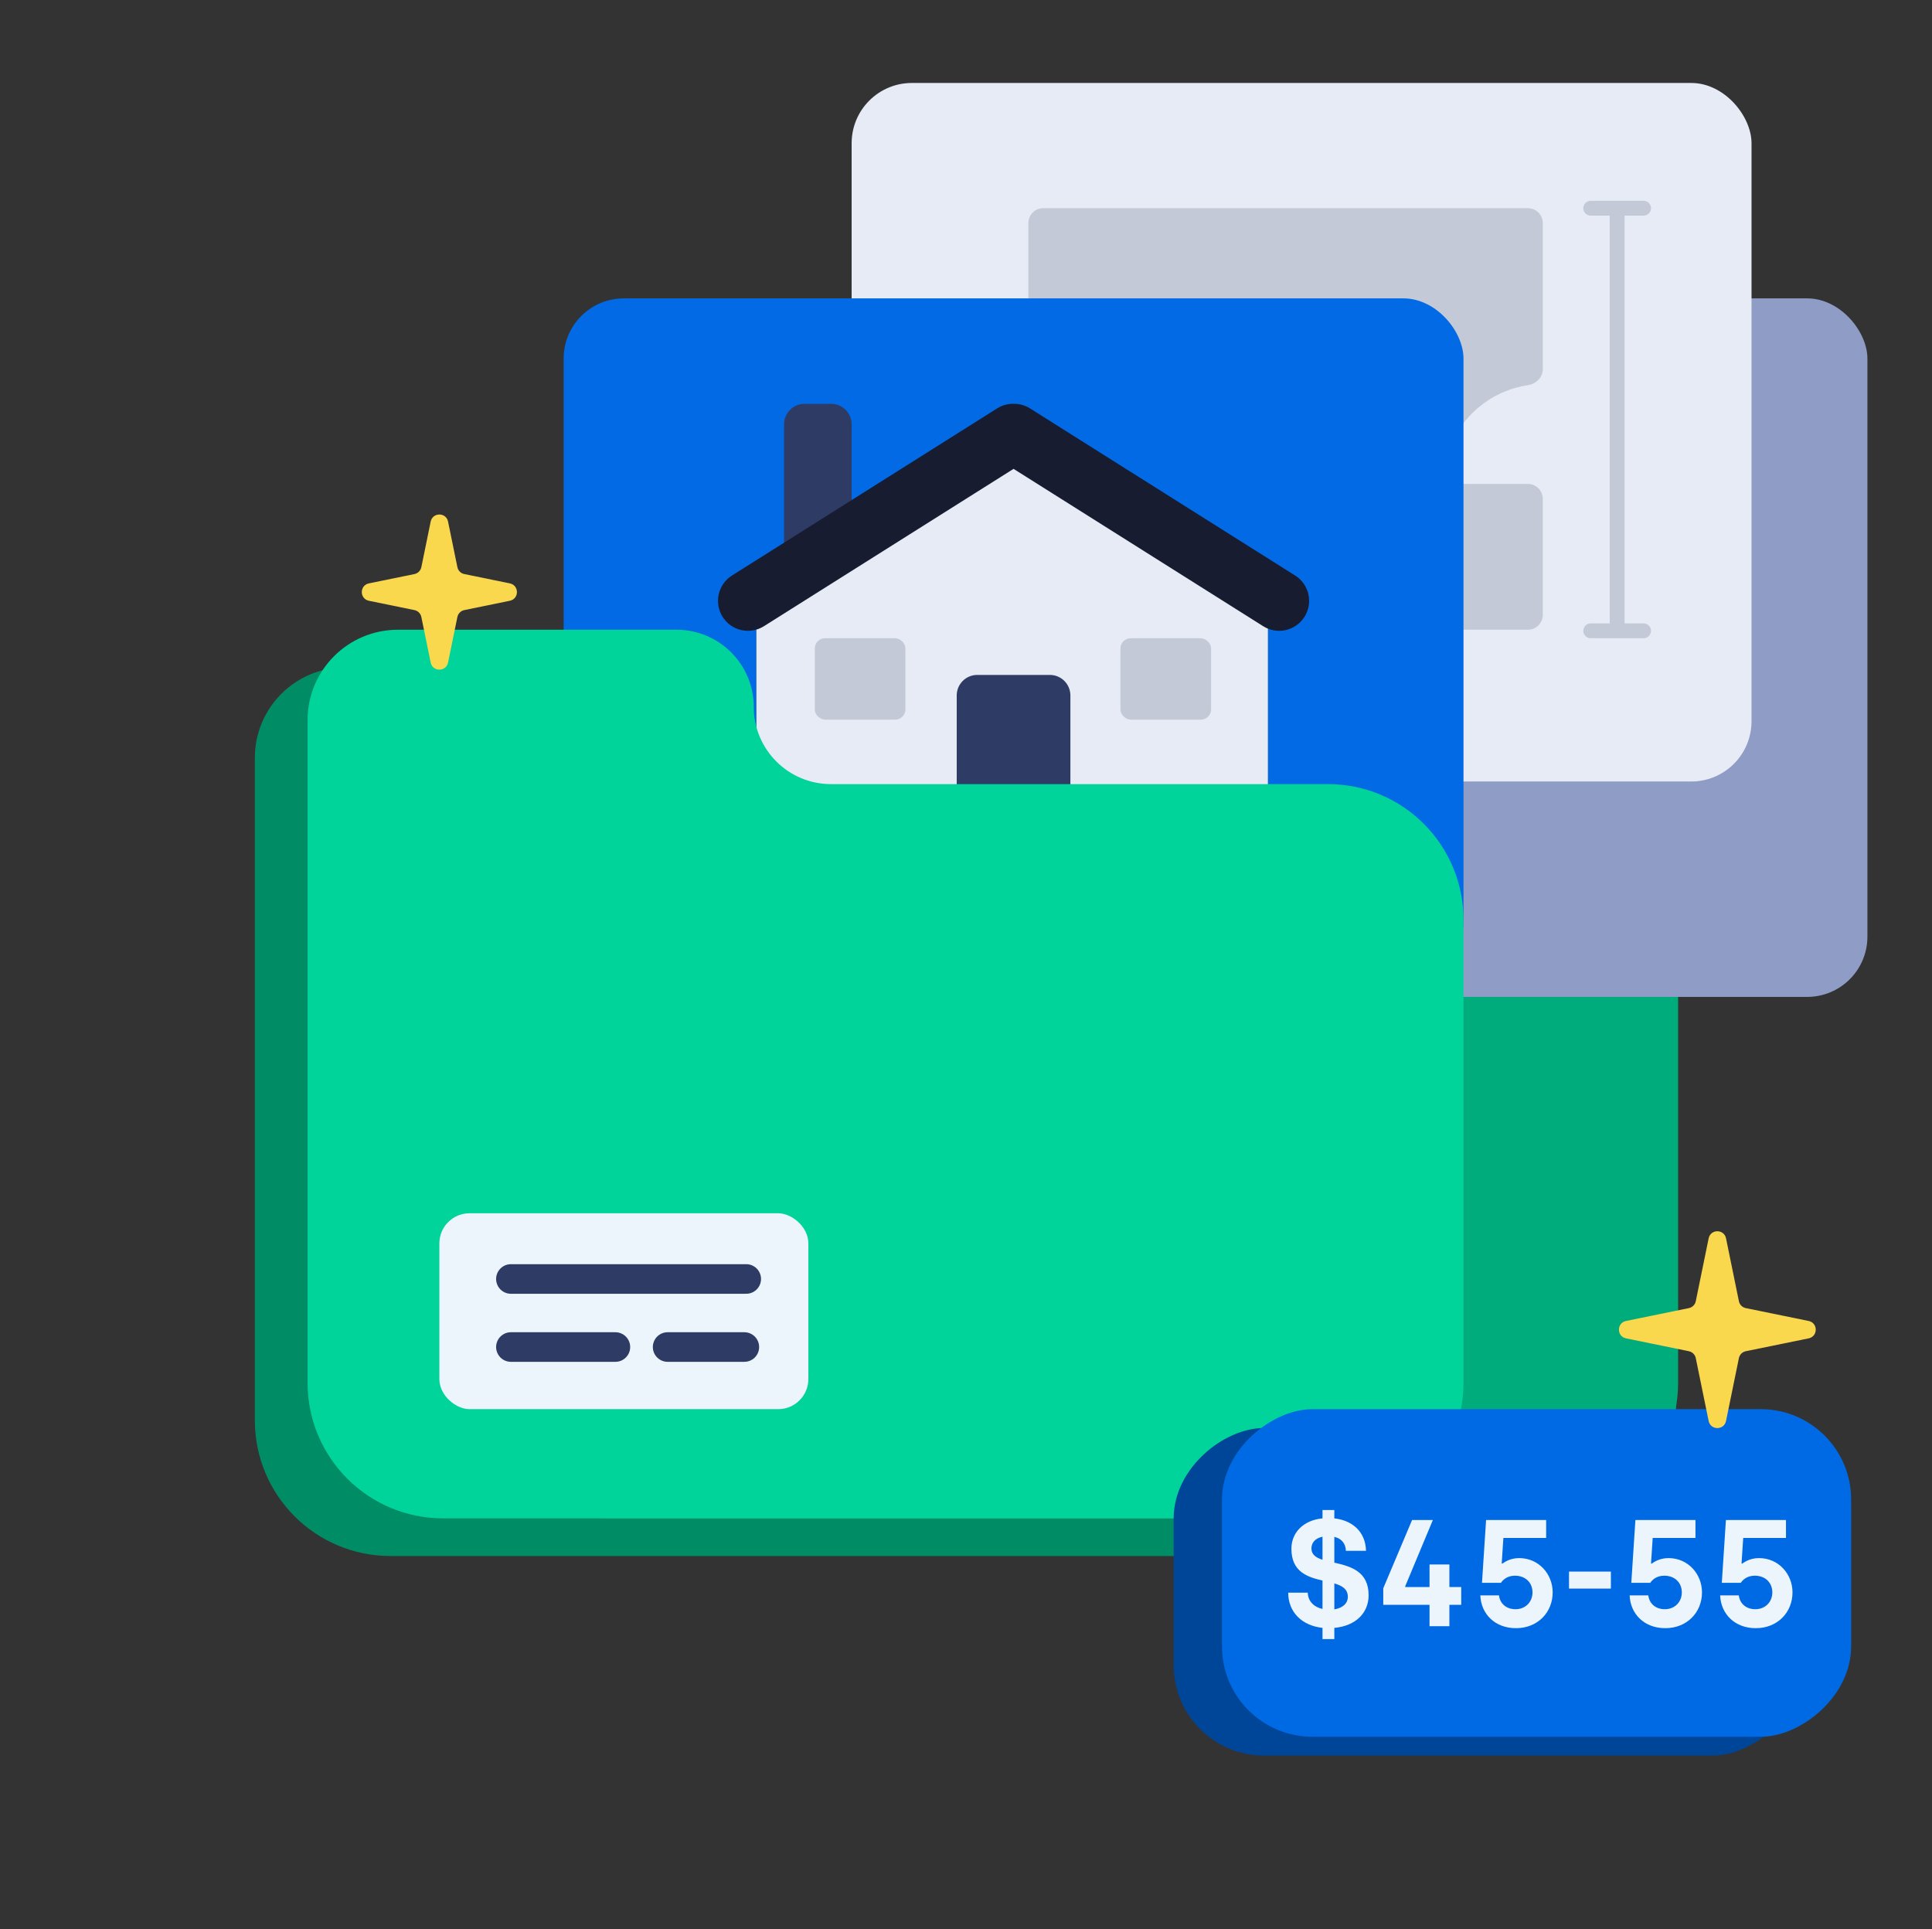 <svg width="653" height="652" viewBox="0 0 653 652" fill="none" xmlns="http://www.w3.org/2000/svg">
<rect x="0" y="0" width="653" height="652" fill="#333333" stroke="none"/>
<path d="M520.737 525.894C546.039 525.894 566.551 505.382 566.551 480.08L566.551 323.55C566.551 298.248 546.039 277.736 520.737 277.736L263.036 277.736C248.628 277.736 236.947 266.056 236.947 251.648C236.947 237.24 225.267 225.56 210.859 225.56L116.686 225.56C99.818 225.56 86.144 239.234 86.144 256.102L86.144 480.08C86.144 505.382 106.655 525.894 131.957 525.894L520.737 525.894Z" fill="#008D65"/>
<path d="M521.374 513.167C546.676 513.167 567.187 492.656 567.188 467.354L567.188 310.824C567.188 285.522 546.676 265.01 521.374 265.01L338.119 265.01C323.711 265.01 312.031 253.33 312.031 238.922C312.031 224.514 300.351 212.834 285.943 212.834L191.77 212.834C174.902 212.834 161.228 226.508 161.228 243.376L161.228 467.354C161.228 492.656 181.739 513.167 207.041 513.167L521.374 513.167Z" fill="#00AC7C"/>
<rect x="327.018" y="100.844" width="304.152" height="236.085" rx="20.362" fill="#8F9CC6"/>
<rect x="287.848" y="28.04" width="304.152" height="236.085" rx="20.362" fill="#E6EBF5"/>
<path fill-rule="evenodd" clip-rule="evenodd" d="M521.44 75.37C521.44 72.609 519.202 70.37 516.44 70.37H352.594C349.832 70.37 347.594 72.609 347.594 75.37V207.834C347.594 210.595 349.832 212.834 352.594 212.834H516.44C519.202 212.834 521.44 210.595 521.44 207.834V168.571C521.44 165.81 519.202 163.571 516.44 163.571H492.664C489.903 163.571 487.626 161.321 488.034 158.59C488.439 155.868 489.177 153.2 490.235 150.646C491.933 146.548 494.421 142.824 497.557 139.688C500.693 136.551 504.417 134.063 508.515 132.366C511.069 131.308 513.737 130.57 516.459 130.164C519.19 129.757 521.44 127.556 521.44 124.795V75.37Z" fill="#C3C9D6"/>
<path d="M546.587 213.202L546.587 70.37M546.587 213.202L555.528 213.202M546.587 213.202L537.647 213.202M546.587 70.37L555.528 70.37M546.587 70.37L537.646 70.37" stroke="#C3C9D6" stroke-width="5" stroke-linecap="round"/>
<rect x="190.498" y="100.844" width="304.152" height="231.005" rx="20.362" fill="#016AE4"/>
<path d="M418.129 274.579C423.88 274.579 428.543 269.916 428.543 264.164L428.543 206.34C428.543 202.765 426.708 199.439 423.684 197.531L347.655 149.585C344.261 147.445 339.939 147.445 336.545 149.585L260.516 197.531C257.491 199.439 255.657 202.765 255.657 206.34L255.657 264.164C255.657 269.916 260.319 274.579 266.071 274.579L418.129 274.579Z" fill="#37404A"/>
<path d="M418.129 287.874C423.88 287.874 428.543 283.211 428.543 277.459L428.543 211.4C428.543 207.997 426.88 204.809 424.09 202.861L348.062 149.781C344.48 147.281 339.719 147.281 336.138 149.781L260.109 202.861C257.319 204.809 255.657 207.997 255.657 211.4L255.657 277.459C255.657 283.211 260.319 287.874 266.071 287.874L418.129 287.874Z" fill="#E6EBF5"/>
<path d="M265.004 143.42C265.004 139.585 268.112 136.477 271.947 136.477H280.905C284.739 136.477 287.848 139.585 287.848 143.42V185.799H265.004L265.004 143.42Z" fill="#2E3B64"/>
<path fill-rule="evenodd" clip-rule="evenodd" d="M342.573 136.479C340.67 136.445 338.735 136.947 337.004 138.038L247.405 194.512C242.675 197.493 241.257 203.745 244.238 208.475C247.22 213.205 253.471 214.623 258.201 211.641L342.573 158.462L426.945 211.641C431.676 214.623 437.927 213.205 440.908 208.475C443.89 203.745 442.472 197.493 437.742 194.512L348.143 138.038C346.412 136.947 344.477 136.445 342.573 136.479Z" fill="#171C31"/>
<path d="M361.781 287.67L361.781 235.049C361.781 231.214 358.673 228.106 354.838 228.106L330.305 228.106C326.471 228.106 323.362 231.214 323.362 235.049L323.362 287.67L361.781 287.67Z" fill="#2E3B64"/>
<rect width="27.516" height="30.631" rx="3.471" transform="matrix(3.41176e-08 -1 -1 -5.60029e-08 306.02 243.225)" fill="#C3C9D6"/>
<rect width="27.516" height="30.631" rx="3.471" transform="matrix(3.41176e-08 -1 -1 -5.60029e-08 409.336 243.225)" fill="#C3C9D6"/>
<path d="M448.835 513.167C474.137 513.167 494.648 492.656 494.648 467.354L494.648 310.824C494.648 285.522 474.137 265.01 448.835 265.01L280.851 265.01C266.443 265.01 254.763 253.33 254.763 238.922C254.763 224.514 243.083 212.834 228.675 212.834L134.502 212.834C117.634 212.834 103.96 226.508 103.96 243.376L103.96 467.354C103.96 492.656 124.471 513.167 149.773 513.167L448.835 513.167Z" fill="#00D49A"/>
<rect width="66.208" height="124.715" rx="10.181" transform="matrix(5.17515e-08 -1 -1 -3.69204e-08 273.217 476.262)" fill="#ECF4FC"/>
<path d="M172.681 455.263L207.995 455.263M251.582 455.263L225.653 455.263" stroke="#2E3B64" stroke-width="10" stroke-linecap="round"/>
<path d="M172.681 432.263L252.219 432.263" stroke="#2E3B64" stroke-width="10" stroke-linecap="round"/>
<path d="M145.563 176.292C146.218 173.094 150.787 173.094 151.441 176.292L154.591 191.681C154.831 192.858 155.751 193.778 156.928 194.019L172.318 197.168C175.516 197.823 175.516 202.392 172.318 203.046L156.928 206.195C155.751 206.436 154.831 207.356 154.591 208.533L151.441 223.923C150.787 227.121 146.218 227.121 145.563 223.923L142.414 208.533C142.173 207.356 141.253 206.436 140.076 206.195L124.687 203.046C121.489 202.392 121.489 197.823 124.687 197.168L140.076 194.019C141.253 193.778 142.173 192.858 142.414 191.681L145.563 176.292Z" fill="#F9D84E"/>
<rect x="396.688" y="593.341" width="110.716" height="212.643" rx="30.542" transform="rotate(-90 396.688 593.341)" fill="#004698"/>
<rect x="413.027" y="586.978" width="110.716" height="212.643" rx="30.542" transform="rotate(-90 413.027 586.978)" fill="#006AE4"/>
<path d="M462.579 539.16C462.579 545.005 458.375 549.517 450.993 550.183V553.977H446.994V550.183C439.97 549.414 435.407 544.8 435.407 538.289H442.021C442.072 540.955 443.866 543.108 446.994 543.774V534.187C441.918 533.008 436.484 531.265 436.484 523.421C436.484 518.191 440.278 513.834 446.994 513.167V510.347H450.993V513.167C456.837 513.834 461.503 517.422 461.708 524.139H454.889C454.838 521.78 453.505 519.986 450.993 519.422V528.138C456.376 529.368 462.579 530.957 462.579 539.16ZM443.251 523.318C443.251 525.42 444.789 526.446 446.994 527.163V519.371C444.482 519.883 443.251 521.473 443.251 523.318ZM450.993 543.928C453.812 543.467 455.556 541.929 455.556 539.673C455.556 537.058 453.607 535.93 450.993 535.161V543.928ZM483.167 549.619V542.39H467.53V536.802L477.271 513.731H484.295L474.964 536.084V536.392H483.167V528.753H489.883V536.392H493.882V542.39H489.883V549.619H483.167ZM512.384 550.286C505.258 550.286 500.592 545.466 500.336 539.212H506.642C507.001 542.031 509.154 543.877 512.231 543.877C515.614 543.877 517.973 541.416 517.973 538.186C517.973 535.008 515.717 532.547 512.025 532.547C509.308 532.547 507.873 534.085 507.309 534.956H500.9L502.284 513.731H522.587V519.781H508.129L507.565 528.445H507.821C508.385 528.086 510.282 526.599 513.461 526.599C520.126 526.599 524.791 532.034 524.791 538.186C524.791 544.954 519.716 550.286 512.384 550.286ZM530.312 536.904V531.162H544.462V536.904H530.312ZM562.852 550.286C555.726 550.286 551.06 545.466 550.804 539.212H557.11C557.469 542.031 559.622 543.877 562.698 543.877C566.082 543.877 568.44 541.416 568.44 538.186C568.44 535.008 566.185 532.547 562.493 532.547C559.776 532.547 558.34 534.085 557.776 534.956H551.368L552.752 513.731H573.055V519.781H558.597L558.033 528.445H558.289C558.853 528.086 560.75 526.599 563.929 526.599C570.594 526.599 575.259 532.034 575.259 538.186C575.259 544.954 570.183 550.286 562.852 550.286ZM593.443 550.286C586.317 550.286 581.651 545.466 581.395 539.212H587.701C588.06 542.031 590.213 543.877 593.289 543.877C596.673 543.877 599.031 541.416 599.031 538.186C599.031 535.008 596.776 532.547 593.084 532.547C590.367 532.547 588.931 534.085 588.368 534.956H581.959L583.343 513.731H603.646V519.781H589.188L588.624 528.445H588.88C589.444 528.086 591.341 526.599 594.52 526.599C601.185 526.599 605.85 532.034 605.85 538.186C605.85 544.954 600.775 550.286 593.443 550.286Z" fill="#ECF4FC"/>
<path d="M577.507 418.532C578.161 415.334 582.73 415.334 583.385 418.532L587.731 439.771C587.972 440.948 588.892 441.868 590.069 442.109L611.308 446.455C614.506 447.109 614.506 451.679 611.308 452.333L590.069 456.679C588.892 456.92 587.972 457.84 587.731 459.017L583.385 480.256C582.73 483.454 578.161 483.454 577.507 480.256L573.16 459.017C572.92 457.84 572 456.92 570.823 456.679L549.583 452.333C546.385 451.679 546.385 447.109 549.583 446.455L570.823 442.109C572 441.868 572.92 440.948 573.16 439.771L577.507 418.532Z" fill="#F9D84E"/>
</svg>
